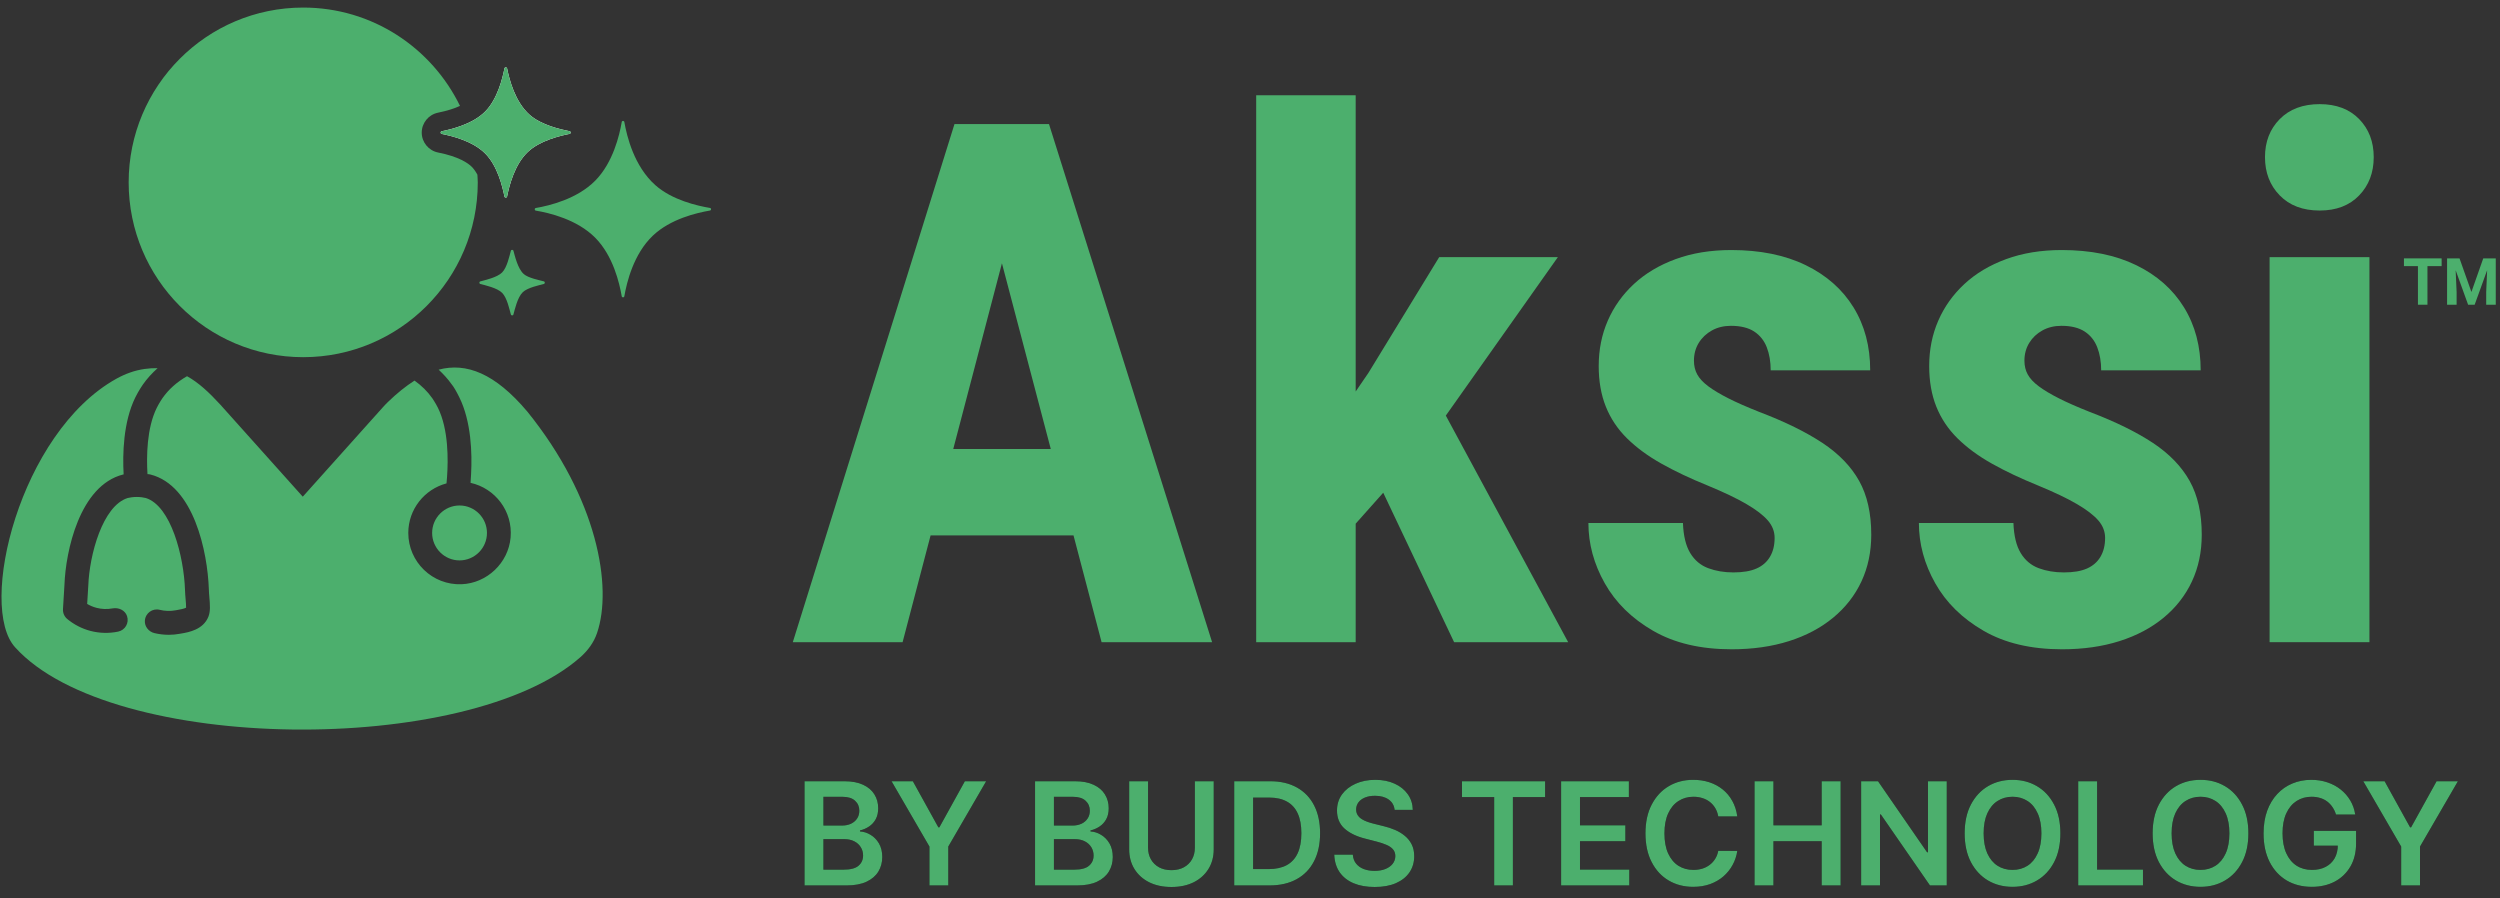 <svg width="192" height="69" viewBox="0 0 192 69" fill="none" xmlns="http://www.w3.org/2000/svg">
<rect x="0" y="0" width="192" height="69" fill="#333333" stroke="none"/>
<g clip-path="url(#clip0_2063_902)">
<path d="M78.57 9.529H73.304L60.887 49.32H69.319L71.469 41.121H82.446L84.602 49.32H93.089L80.563 9.529H78.571H78.57ZM73.21 34.481L76.949 20.22L80.699 34.481H73.21Z" fill="#4CAF6D"/>
<path d="M119.643 19.75H110.529L105.098 28.631L104.116 30.068V7.315H96.475V49.319H104.116V40.218L106.232 37.84L111.675 49.319H120.435L111.039 31.918L119.643 19.75Z" fill="#4CAF6D"/>
<path d="M139.961 34.015C138.696 33.178 137.082 32.386 135.117 31.638C134.152 31.256 133.356 30.905 132.729 30.586C132.101 30.267 131.591 29.962 131.2 29.67C130.809 29.379 130.527 29.078 130.354 28.768C130.181 28.459 130.095 28.103 130.095 27.702C130.095 27.193 130.218 26.737 130.463 26.336C130.71 25.935 131.046 25.616 131.473 25.379C131.9 25.143 132.387 25.023 132.933 25.023C133.679 25.023 134.275 25.17 134.721 25.461C135.166 25.753 135.489 26.157 135.69 26.677C135.89 27.197 135.989 27.784 135.989 28.44H143.631C143.631 26.6 143.203 24.988 142.348 23.602C141.493 22.218 140.27 21.139 138.678 20.364C137.086 19.59 135.18 19.203 132.961 19.203C131.378 19.203 129.954 19.436 128.69 19.9C127.425 20.364 126.357 21.002 125.483 21.813C124.61 22.624 123.941 23.562 123.478 24.628C123.013 25.694 122.781 26.855 122.781 28.112C122.781 29.278 122.963 30.317 123.327 31.227C123.691 32.139 124.232 32.95 124.951 33.66C125.67 34.37 126.548 35.017 127.585 35.6C128.622 36.184 129.813 36.748 131.16 37.294C132.397 37.805 133.388 38.278 134.134 38.716C134.88 39.153 135.426 39.572 135.772 39.973C136.117 40.374 136.291 40.82 136.291 41.312C136.291 41.877 136.172 42.36 135.935 42.76C135.699 43.161 135.353 43.462 134.899 43.662C134.443 43.863 133.852 43.962 133.125 43.962C132.415 43.962 131.769 43.853 131.187 43.635C130.605 43.416 130.145 43.029 129.809 42.473C129.472 41.918 129.286 41.148 129.25 40.164H121.99C121.99 41.767 122.408 43.311 123.246 44.796C124.082 46.282 125.32 47.497 126.957 48.444C128.595 49.391 130.605 49.865 132.988 49.865C134.607 49.865 136.077 49.656 137.396 49.237C138.715 48.818 139.847 48.216 140.793 47.433C141.739 46.65 142.462 45.721 142.963 44.646C143.463 43.571 143.713 42.377 143.713 41.065C143.713 39.425 143.404 38.05 142.786 36.938C142.167 35.827 141.225 34.853 139.961 34.014L139.961 34.015Z" fill="#4CAF6D"/>
<path d="M165.342 34.015C164.077 33.178 162.462 32.386 160.498 31.638C159.533 31.256 158.737 30.905 158.11 30.586C157.482 30.267 156.972 29.962 156.581 29.67C156.19 29.379 155.908 29.078 155.735 28.768C155.562 28.459 155.476 28.103 155.476 27.702C155.476 27.193 155.599 26.737 155.844 26.336C156.09 25.935 156.427 25.616 156.854 25.379C157.281 25.143 157.768 25.023 158.314 25.023C159.06 25.023 159.656 25.17 160.102 25.461C160.547 25.753 160.87 26.157 161.07 26.677C161.27 27.197 161.37 27.784 161.37 28.44H169.012C169.012 26.6 168.584 24.988 167.729 23.602C166.874 22.218 165.651 21.139 164.059 20.364C162.467 19.59 160.561 19.203 158.342 19.203C156.759 19.203 155.335 19.436 154.071 19.9C152.806 20.364 151.737 21.002 150.864 21.813C149.991 22.624 149.322 23.562 148.859 24.628C148.394 25.694 148.162 26.855 148.162 28.112C148.162 29.278 148.344 30.317 148.708 31.227C149.072 32.139 149.613 32.95 150.332 33.66C151.051 34.37 151.928 35.017 152.965 35.6C154.003 36.184 155.194 36.748 156.541 37.294C157.778 37.805 158.769 38.278 159.515 38.716C160.261 39.153 160.807 39.572 161.153 39.973C161.498 40.374 161.672 40.82 161.672 41.312C161.672 41.877 161.553 42.36 161.316 42.76C161.08 43.161 160.734 43.462 160.28 43.662C159.824 43.863 159.233 43.962 158.506 43.962C157.796 43.962 157.15 43.853 156.568 43.635C155.986 43.416 155.526 43.029 155.19 42.473C154.853 41.918 154.667 41.148 154.631 40.164H147.371C147.371 41.767 147.789 43.311 148.627 44.796C149.463 46.282 150.701 47.497 152.338 48.444C153.976 49.391 155.986 49.865 158.369 49.865C159.988 49.865 161.457 49.656 162.777 49.237C164.096 48.818 165.228 48.216 166.174 47.433C167.12 46.65 167.843 45.721 168.344 44.646C168.844 43.571 169.094 42.377 169.094 41.065C169.094 39.425 168.785 38.05 168.166 36.938C167.547 35.827 166.606 34.853 165.342 34.014L165.342 34.015Z" fill="#4CAF6D"/>
<path d="M181.973 19.75H174.305V49.319H181.973V19.75Z" fill="#4CAF6D"/>
<path d="M178.153 7.998C176.862 7.998 175.838 8.381 175.084 9.146C174.328 9.911 173.951 10.886 173.951 12.07C173.951 13.254 174.328 14.234 175.084 15.008C175.838 15.783 176.862 16.169 178.153 16.169C179.427 16.169 180.437 15.783 181.183 15.008C181.929 14.234 182.302 13.255 182.302 12.07C182.302 10.885 181.929 9.911 181.183 9.146C180.437 8.381 179.427 7.998 178.153 7.998Z" fill="#4CAF6D"/>
<path d="M184.623 20.438H185.697V23.402H186.429V20.438H187.517V19.844H184.623V20.438Z" fill="#4CAF6D"/>
<path d="M190.713 19.844L189.805 22.425L188.892 19.844H187.936V23.402H188.668V22.429L188.594 20.753L189.551 23.402H190.054L191.013 20.75L190.94 22.429V23.402H191.674V19.844H190.713Z" fill="#4CAF6D"/>
<path d="M33.188 40.93C33.188 42.093 34.132 43.039 35.293 43.039C36.454 43.039 37.399 42.093 37.399 40.93C37.399 39.767 36.454 38.821 35.293 38.821C34.132 38.821 33.188 39.767 33.188 40.93Z" fill="#4CAF6D"/>
<path d="M23.287 27.431C30.691 27.431 36.693 21.42 36.693 14.006C36.693 13.805 36.672 13.61 36.663 13.412C36.513 13.139 36.367 12.948 36.24 12.819C35.967 12.544 35.267 12.033 33.645 11.713C32.917 11.567 32.391 10.926 32.389 10.188C32.387 9.45 32.909 8.806 33.631 8.656C34.372 8.506 34.918 8.322 35.328 8.133C33.151 3.666 28.584 0.581 23.287 0.581C15.883 0.581 9.881 6.592 9.881 14.006C9.881 21.421 15.883 27.431 23.287 27.431L23.287 27.431Z" fill="#4CAF6D"/>
<path d="M54.523 15.97C53.561 15.806 51.636 15.375 50.336 14.225C48.698 12.775 48.142 10.464 47.95 9.372C47.93 9.259 47.769 9.258 47.75 9.37C47.574 10.38 47.088 12.482 45.711 13.877C44.313 15.292 42.188 15.794 41.151 15.975C41.038 15.995 41.038 16.157 41.152 16.176C42.19 16.352 44.317 16.847 45.717 18.262C47.088 19.647 47.574 21.74 47.749 22.754C47.769 22.867 47.929 22.867 47.949 22.754C48.132 21.704 48.647 19.521 50.132 18.105C51.488 16.81 53.521 16.342 54.523 16.17C54.637 16.15 54.637 15.988 54.524 15.969L54.523 15.97Z" fill="#4CAF6D"/>
<path d="M33.924 10.081C34.69 9.925 36.301 9.538 37.266 8.562C38.215 7.6 38.591 6.004 38.742 5.257C38.764 5.145 38.923 5.145 38.946 5.256C39.111 6.07 39.541 7.813 40.677 8.819C41.569 9.608 43.041 9.937 43.744 10.077C43.857 10.1 43.856 10.26 43.743 10.282C43.007 10.43 41.46 10.79 40.527 11.68C39.501 12.66 39.102 14.312 38.945 15.09C38.923 15.203 38.763 15.202 38.741 15.09C38.59 14.341 38.215 12.751 37.27 11.796C36.304 10.82 34.691 10.438 33.925 10.286C33.812 10.264 33.811 10.104 33.924 10.081Z" fill="white"/>
<path d="M33.925 10.286C34.691 10.438 36.305 10.82 37.27 11.796C38.215 12.751 38.59 14.341 38.741 15.09C38.763 15.202 38.923 15.203 38.945 15.09C39.102 14.312 39.501 12.659 40.527 11.68C41.46 10.79 43.007 10.43 43.743 10.282C43.856 10.26 43.857 10.1 43.744 10.077C43.042 9.938 41.569 9.608 40.678 8.819C39.541 7.813 39.111 6.07 38.946 5.256C38.923 5.145 38.764 5.145 38.742 5.257C38.591 6.004 38.216 7.6 37.266 8.562C36.301 9.538 34.69 9.925 33.924 10.081C33.811 10.104 33.812 10.264 33.925 10.286Z" fill="#4CAF6D"/>
<path d="M39.234 19.262C39.138 19.604 38.947 20.536 38.566 20.922C38.178 21.315 37.239 21.512 36.889 21.611C36.789 21.639 36.79 21.782 36.89 21.81C37.24 21.907 38.18 22.102 38.568 22.495C38.947 22.878 39.137 23.807 39.234 24.149C39.262 24.249 39.404 24.249 39.432 24.149C39.533 23.79 39.737 22.834 40.152 22.438C40.524 22.083 41.435 21.902 41.767 21.808C41.868 21.78 41.867 21.637 41.766 21.609C41.454 21.522 40.576 21.357 40.225 21.047C39.762 20.637 39.54 19.644 39.433 19.263C39.405 19.163 39.263 19.161 39.234 19.262Z" fill="#4CAF6D"/>
<path d="M40.488 31.598C38.008 28.662 35.81 27.828 33.688 28.39C34.052 28.731 34.39 29.096 34.679 29.505C34.85 29.711 35.037 30.03 35.276 30.514C36.2 32.384 36.262 34.827 36.181 36.385H36.181C36.18 36.406 36.178 36.429 36.177 36.45C36.172 36.548 36.166 36.641 36.16 36.731C36.153 36.851 36.146 36.969 36.139 37.082C38.013 37.495 39.392 39.248 39.214 41.283C39.044 43.23 37.401 44.792 35.451 44.869C33.209 44.958 31.357 43.156 31.357 40.93C31.357 39.104 32.606 37.57 34.292 37.124C34.303 37.001 34.316 36.844 34.332 36.643C34.427 35.322 34.451 32.976 33.636 31.327C33.449 30.95 33.222 30.618 33.206 30.593C33.205 30.592 33.203 30.59 33.202 30.588C32.835 30.062 32.372 29.612 31.835 29.229C31.157 29.66 30.48 30.209 29.799 30.867C29.654 31.007 29.515 31.155 29.381 31.304L23.253 38.145L16.924 31.079C16.049 30.126 15.241 29.377 14.364 28.893C13.594 29.334 12.952 29.897 12.47 30.588C12.469 30.591 12.231 30.934 12.037 31.327C11.266 32.887 11.246 35.063 11.327 36.413C11.402 36.413 11.477 36.422 11.55 36.441C14.886 37.289 15.942 42.386 16.04 45.265C16.043 45.454 16.061 45.653 16.078 45.852C16.128 46.435 16.171 46.94 16.008 47.354C15.611 48.364 14.479 48.559 13.935 48.652L13.805 48.675C13.525 48.727 13.243 48.753 12.96 48.753C12.594 48.753 12.227 48.709 11.861 48.623C11.423 48.519 11.096 48.118 11.126 47.669C11.166 47.082 11.716 46.697 12.26 46.833C12.665 46.933 13.073 46.945 13.469 46.873L13.626 46.845C13.775 46.819 14.148 46.755 14.292 46.67C14.297 46.509 14.271 46.203 14.254 46.009C14.233 45.768 14.213 45.526 14.209 45.313C14.121 42.725 13.13 38.857 11.199 38.247C11.02 38.205 10.788 38.168 10.517 38.166C10.232 38.165 9.99 38.204 9.806 38.247C7.887 38.846 6.867 42.594 6.78 44.988L6.695 46.382C6.888 46.496 7.126 46.606 7.406 46.68C7.805 46.786 8.229 46.801 8.637 46.726C9.106 46.639 9.601 46.858 9.755 47.31C9.937 47.843 9.609 48.396 9.077 48.507C8.371 48.655 7.631 48.636 6.938 48.452C6.291 48.281 5.676 47.964 5.16 47.535C4.938 47.35 4.82 47.068 4.837 46.779L4.951 44.899C5.043 42.357 6.105 37.286 9.457 36.441C9.469 36.438 9.482 36.439 9.495 36.436C9.409 34.882 9.461 32.408 10.396 30.514C10.653 29.994 10.957 29.557 10.97 29.538C11.296 29.072 11.68 28.655 12.104 28.275C11.79 28.267 11.463 28.287 11.116 28.335C10.348 28.441 9.611 28.712 8.933 29.089C1.51 33.221 -1.738 46.613 1.178 49.731C8.574 57.893 35.948 58.111 44.582 50.464C45.151 49.96 45.608 49.337 45.853 48.618C47.056 45.08 45.893 38.278 40.489 31.598L40.488 31.598Z" fill="#4CAF6D"/>
<path d="M61.789 68V60H64.852C65.43 60 65.91 60.091 66.293 60.273C66.678 60.453 66.966 60.699 67.156 61.012C67.349 61.324 67.445 61.678 67.445 62.074C67.445 62.4 67.383 62.678 67.258 62.91C67.133 63.139 66.965 63.325 66.754 63.469C66.543 63.612 66.307 63.715 66.047 63.777V63.855C66.331 63.871 66.603 63.958 66.863 64.117C67.126 64.273 67.341 64.495 67.508 64.781C67.674 65.068 67.758 65.414 67.758 65.82C67.758 66.234 67.658 66.607 67.457 66.938C67.257 67.266 66.954 67.525 66.551 67.715C66.147 67.905 65.639 68 65.027 68H61.789ZM63.238 66.789H64.797C65.323 66.789 65.702 66.689 65.934 66.488C66.168 66.285 66.285 66.025 66.285 65.707C66.285 65.47 66.227 65.257 66.109 65.066C65.992 64.874 65.826 64.723 65.609 64.613C65.393 64.501 65.135 64.445 64.836 64.445H63.238V66.789ZM63.238 63.402H64.672C64.922 63.402 65.147 63.357 65.348 63.266C65.548 63.172 65.706 63.04 65.82 62.871C65.938 62.699 65.996 62.496 65.996 62.262C65.996 61.952 65.887 61.697 65.668 61.496C65.452 61.296 65.13 61.195 64.703 61.195H63.238V63.402ZM68.472 60H70.108L72.065 63.539H72.144L74.101 60H75.737L72.827 65.016V68H71.382V65.016L68.472 60ZM79.492 68V60H82.555C83.133 60 83.613 60.091 83.996 60.273C84.382 60.453 84.669 60.699 84.859 61.012C85.052 61.324 85.148 61.678 85.148 62.074C85.148 62.4 85.086 62.678 84.961 62.91C84.836 63.139 84.668 63.325 84.457 63.469C84.246 63.612 84.01 63.715 83.75 63.777V63.855C84.034 63.871 84.306 63.958 84.566 64.117C84.829 64.273 85.044 64.495 85.211 64.781C85.378 65.068 85.461 65.414 85.461 65.82C85.461 66.234 85.361 66.607 85.16 66.938C84.96 67.266 84.658 67.525 84.254 67.715C83.85 67.905 83.342 68 82.731 68H79.492ZM80.941 66.789H82.5C83.026 66.789 83.405 66.689 83.637 66.488C83.871 66.285 83.988 66.025 83.988 65.707C83.988 65.47 83.93 65.257 83.812 65.066C83.695 64.874 83.529 64.723 83.312 64.613C83.096 64.501 82.838 64.445 82.539 64.445H80.941V66.789ZM80.941 63.402H82.375C82.625 63.402 82.85 63.357 83.051 63.266C83.251 63.172 83.409 63.04 83.523 62.871C83.641 62.699 83.699 62.496 83.699 62.262C83.699 61.952 83.59 61.697 83.371 61.496C83.155 61.296 82.833 61.195 82.406 61.195H80.941V63.402ZM91.765 60H93.214V65.227C93.214 65.799 93.079 66.303 92.808 66.738C92.539 67.173 92.162 67.513 91.675 67.758C91.188 68 90.619 68.121 89.968 68.121C89.314 68.121 88.744 68 88.257 67.758C87.77 67.513 87.392 67.173 87.124 66.738C86.856 66.303 86.722 65.799 86.722 65.227V60H88.171V65.106C88.171 65.439 88.244 65.736 88.39 65.996C88.538 66.257 88.746 66.461 89.015 66.609C89.283 66.755 89.601 66.828 89.968 66.828C90.335 66.828 90.653 66.755 90.921 66.609C91.192 66.461 91.4 66.257 91.546 65.996C91.692 65.736 91.765 65.439 91.765 65.106V60ZM97.5 68H94.789V60H97.555C98.349 60 99.031 60.16 99.602 60.48C100.174 60.798 100.615 61.255 100.922 61.852C101.229 62.448 101.383 63.161 101.383 63.992C101.383 64.826 101.228 65.542 100.918 66.141C100.611 66.74 100.167 67.199 99.586 67.519C99.008 67.84 98.312 68 97.5 68ZM96.238 66.746H97.43C97.987 66.746 98.452 66.644 98.824 66.441C99.197 66.236 99.477 65.93 99.664 65.523C99.852 65.115 99.945 64.604 99.945 63.992C99.945 63.38 99.852 62.872 99.664 62.469C99.477 62.062 99.199 61.759 98.832 61.559C98.467 61.355 98.014 61.254 97.473 61.254H96.238V66.746ZM107.107 62.199C107.071 61.858 106.917 61.592 106.646 61.402C106.378 61.212 106.029 61.117 105.6 61.117C105.298 61.117 105.038 61.163 104.822 61.254C104.606 61.345 104.441 61.469 104.326 61.625C104.212 61.781 104.153 61.96 104.15 62.16C104.15 62.327 104.188 62.471 104.264 62.594C104.342 62.716 104.447 62.82 104.58 62.906C104.713 62.99 104.86 63.06 105.021 63.117C105.183 63.175 105.346 63.223 105.51 63.262L106.26 63.449C106.562 63.52 106.852 63.615 107.131 63.734C107.412 63.854 107.663 64.005 107.885 64.188C108.109 64.37 108.286 64.59 108.416 64.848C108.546 65.106 108.611 65.408 108.611 65.754C108.611 66.223 108.492 66.635 108.252 66.992C108.012 67.346 107.666 67.624 107.213 67.824C106.762 68.022 106.217 68.121 105.576 68.121C104.954 68.121 104.413 68.025 103.955 67.832C103.499 67.639 103.143 67.358 102.885 66.988C102.63 66.618 102.492 66.168 102.471 65.637H103.896C103.917 65.915 104.003 66.147 104.154 66.332C104.305 66.517 104.502 66.655 104.744 66.746C104.989 66.837 105.262 66.883 105.564 66.883C105.88 66.883 106.156 66.836 106.393 66.742C106.632 66.646 106.82 66.513 106.955 66.344C107.09 66.172 107.16 65.971 107.162 65.742C107.16 65.534 107.098 65.362 106.979 65.227C106.859 65.088 106.691 64.974 106.475 64.883C106.261 64.789 106.011 64.706 105.725 64.633L104.814 64.398C104.156 64.229 103.635 63.973 103.252 63.629C102.872 63.283 102.682 62.823 102.682 62.25C102.682 61.779 102.809 61.366 103.064 61.012C103.322 60.658 103.673 60.383 104.115 60.188C104.558 59.99 105.059 59.891 105.619 59.891C106.187 59.891 106.684 59.99 107.111 60.188C107.541 60.383 107.878 60.655 108.123 61.004C108.368 61.35 108.494 61.749 108.502 62.199H107.107ZM112.28 61.215V60H118.663V61.215H116.19V68H114.753V61.215H112.28ZM119.894 68V60H125.097V61.215H121.343V63.387H124.827V64.602H121.343V66.785H125.128V68H119.894ZM133.423 62.699H131.962C131.92 62.46 131.843 62.247 131.731 62.062C131.619 61.875 131.48 61.716 131.313 61.586C131.147 61.456 130.957 61.358 130.743 61.293C130.532 61.225 130.304 61.191 130.06 61.191C129.625 61.191 129.239 61.301 128.903 61.52C128.567 61.736 128.304 62.053 128.114 62.473C127.924 62.889 127.829 63.398 127.829 64C127.829 64.612 127.924 65.128 128.114 65.547C128.307 65.963 128.57 66.279 128.903 66.492C129.239 66.703 129.623 66.809 130.056 66.809C130.295 66.809 130.519 66.777 130.728 66.715C130.938 66.65 131.127 66.555 131.294 66.43C131.463 66.305 131.605 66.151 131.72 65.969C131.837 65.787 131.918 65.578 131.962 65.344L133.423 65.352C133.368 65.732 133.25 66.088 133.067 66.422C132.888 66.755 132.652 67.049 132.36 67.305C132.069 67.557 131.728 67.755 131.337 67.898C130.946 68.039 130.513 68.109 130.036 68.109C129.333 68.109 128.705 67.947 128.153 67.621C127.601 67.296 127.166 66.826 126.849 66.211C126.531 65.596 126.372 64.859 126.372 64C126.372 63.138 126.532 62.401 126.853 61.789C127.173 61.175 127.609 60.704 128.161 60.379C128.713 60.053 129.338 59.891 130.036 59.891C130.481 59.891 130.896 59.953 131.278 60.078C131.661 60.203 132.002 60.387 132.302 60.629C132.601 60.868 132.847 61.163 133.04 61.512C133.235 61.858 133.363 62.254 133.423 62.699ZM134.75 68V60H136.199V63.387H139.906V60H141.359V68H139.906V64.602H136.199V68H134.75ZM149.51 60V68H148.221L144.451 62.551H144.385V68H142.936V60H144.232L147.998 65.453H148.068V60H149.51ZM158.237 64C158.237 64.862 158.076 65.6 157.753 66.215C157.433 66.827 156.995 67.296 156.44 67.621C155.888 67.947 155.262 68.109 154.562 68.109C153.861 68.109 153.233 67.947 152.679 67.621C152.127 67.293 151.689 66.823 151.366 66.211C151.046 65.596 150.886 64.859 150.886 64C150.886 63.138 151.046 62.401 151.366 61.789C151.689 61.175 152.127 60.704 152.679 60.379C153.233 60.053 153.861 59.891 154.562 59.891C155.262 59.891 155.888 60.053 156.44 60.379C156.995 60.704 157.433 61.175 157.753 61.789C158.076 62.401 158.237 63.138 158.237 64ZM156.78 64C156.78 63.393 156.685 62.882 156.495 62.465C156.308 62.046 156.047 61.729 155.714 61.516C155.381 61.3 154.996 61.191 154.562 61.191C154.127 61.191 153.743 61.3 153.409 61.516C153.076 61.729 152.814 62.046 152.624 62.465C152.437 62.882 152.343 63.393 152.343 64C152.343 64.607 152.437 65.12 152.624 65.539C152.814 65.956 153.076 66.272 153.409 66.488C153.743 66.702 154.127 66.809 154.562 66.809C154.996 66.809 155.381 66.702 155.714 66.488C156.047 66.272 156.308 65.956 156.495 65.539C156.685 65.12 156.78 64.607 156.78 64ZM159.607 68V60H161.057V66.785H164.58V68H159.607ZM172.675 64C172.675 64.862 172.513 65.6 172.19 66.215C171.87 66.827 171.433 67.296 170.878 67.621C170.326 67.947 169.7 68.109 168.999 68.109C168.299 68.109 167.671 67.947 167.116 67.621C166.564 67.293 166.127 66.823 165.804 66.211C165.483 65.596 165.323 64.859 165.323 64C165.323 63.138 165.483 62.401 165.804 61.789C166.127 61.175 166.564 60.704 167.116 60.379C167.671 60.053 168.299 59.891 168.999 59.891C169.7 59.891 170.326 60.053 170.878 60.379C171.433 60.704 171.87 61.175 172.19 61.789C172.513 62.401 172.675 63.138 172.675 64ZM171.218 64C171.218 63.393 171.123 62.882 170.933 62.465C170.745 62.046 170.485 61.729 170.151 61.516C169.818 61.3 169.434 61.191 168.999 61.191C168.564 61.191 168.18 61.3 167.847 61.516C167.513 61.729 167.252 62.046 167.062 62.465C166.874 62.882 166.78 63.393 166.78 64C166.78 64.607 166.874 65.12 167.062 65.539C167.252 65.956 167.513 66.272 167.847 66.488C168.18 66.702 168.564 66.809 168.999 66.809C169.434 66.809 169.818 66.702 170.151 66.488C170.485 66.272 170.745 65.956 170.933 65.539C171.123 65.12 171.218 64.607 171.218 64ZM179.404 62.555C179.339 62.344 179.249 62.155 179.135 61.988C179.023 61.819 178.887 61.675 178.729 61.555C178.572 61.435 178.393 61.345 178.189 61.285C177.986 61.223 177.765 61.191 177.525 61.191C177.096 61.191 176.713 61.3 176.377 61.516C176.041 61.732 175.777 62.05 175.584 62.469C175.394 62.885 175.299 63.393 175.299 63.992C175.299 64.596 175.394 65.108 175.584 65.527C175.774 65.947 176.038 66.266 176.377 66.484C176.715 66.701 177.109 66.809 177.557 66.809C177.963 66.809 178.314 66.731 178.611 66.574C178.911 66.418 179.141 66.197 179.303 65.91C179.464 65.621 179.545 65.283 179.545 64.894L179.873 64.945H177.701V63.812H180.947V64.773C180.947 65.458 180.801 66.051 180.51 66.551C180.218 67.051 179.817 67.436 179.307 67.707C178.796 67.975 178.21 68.109 177.549 68.109C176.812 68.109 176.165 67.944 175.607 67.613C175.053 67.28 174.619 66.807 174.307 66.195C173.997 65.581 173.842 64.852 173.842 64.008C173.842 63.362 173.933 62.785 174.115 62.277C174.3 61.77 174.558 61.339 174.889 60.984C175.219 60.628 175.607 60.357 176.053 60.172C176.498 59.984 176.982 59.891 177.506 59.891C177.949 59.891 178.361 59.956 178.744 60.086C179.127 60.214 179.467 60.396 179.764 60.633C180.063 60.87 180.309 61.151 180.502 61.477C180.695 61.802 180.821 62.161 180.881 62.555H179.404ZM181.501 60H183.138L185.095 63.539H185.173L187.13 60H188.767L185.856 65.016V68H184.411V65.016L181.501 60Z" fill="#111111"/>
<path d="M61.789 68V60H64.852C65.43 60 65.91 60.091 66.293 60.273C66.678 60.453 66.966 60.699 67.156 61.012C67.349 61.324 67.445 61.678 67.445 62.074C67.445 62.4 67.383 62.678 67.258 62.91C67.133 63.139 66.965 63.325 66.754 63.469C66.543 63.612 66.307 63.715 66.047 63.777V63.855C66.331 63.871 66.603 63.958 66.863 64.117C67.126 64.273 67.341 64.495 67.508 64.781C67.674 65.068 67.758 65.414 67.758 65.82C67.758 66.234 67.658 66.607 67.457 66.938C67.257 67.266 66.954 67.525 66.551 67.715C66.147 67.905 65.639 68 65.027 68H61.789ZM63.238 66.789H64.797C65.323 66.789 65.702 66.689 65.934 66.488C66.168 66.285 66.285 66.025 66.285 65.707C66.285 65.47 66.227 65.257 66.109 65.066C65.992 64.874 65.826 64.723 65.609 64.613C65.393 64.501 65.135 64.445 64.836 64.445H63.238V66.789ZM63.238 63.402H64.672C64.922 63.402 65.147 63.357 65.348 63.266C65.548 63.172 65.706 63.04 65.82 62.871C65.938 62.699 65.996 62.496 65.996 62.262C65.996 61.952 65.887 61.697 65.668 61.496C65.452 61.296 65.13 61.195 64.703 61.195H63.238V63.402ZM68.472 60H70.108L72.065 63.539H72.144L74.101 60H75.737L72.827 65.016V68H71.382V65.016L68.472 60ZM79.492 68V60H82.555C83.133 60 83.613 60.091 83.996 60.273C84.382 60.453 84.669 60.699 84.859 61.012C85.052 61.324 85.148 61.678 85.148 62.074C85.148 62.4 85.086 62.678 84.961 62.91C84.836 63.139 84.668 63.325 84.457 63.469C84.246 63.612 84.01 63.715 83.75 63.777V63.855C84.034 63.871 84.306 63.958 84.566 64.117C84.829 64.273 85.044 64.495 85.211 64.781C85.378 65.068 85.461 65.414 85.461 65.82C85.461 66.234 85.361 66.607 85.16 66.938C84.96 67.266 84.658 67.525 84.254 67.715C83.85 67.905 83.342 68 82.731 68H79.492ZM80.941 66.789H82.5C83.026 66.789 83.405 66.689 83.637 66.488C83.871 66.285 83.988 66.025 83.988 65.707C83.988 65.47 83.93 65.257 83.812 65.066C83.695 64.874 83.529 64.723 83.312 64.613C83.096 64.501 82.838 64.445 82.539 64.445H80.941V66.789ZM80.941 63.402H82.375C82.625 63.402 82.85 63.357 83.051 63.266C83.251 63.172 83.409 63.04 83.523 62.871C83.641 62.699 83.699 62.496 83.699 62.262C83.699 61.952 83.59 61.697 83.371 61.496C83.155 61.296 82.833 61.195 82.406 61.195H80.941V63.402ZM91.765 60H93.214V65.227C93.214 65.799 93.079 66.303 92.808 66.738C92.539 67.173 92.162 67.513 91.675 67.758C91.188 68 90.619 68.121 89.968 68.121C89.314 68.121 88.744 68 88.257 67.758C87.77 67.513 87.392 67.173 87.124 66.738C86.856 66.303 86.722 65.799 86.722 65.227V60H88.171V65.106C88.171 65.439 88.244 65.736 88.39 65.996C88.538 66.257 88.746 66.461 89.015 66.609C89.283 66.755 89.601 66.828 89.968 66.828C90.335 66.828 90.653 66.755 90.921 66.609C91.192 66.461 91.4 66.257 91.546 65.996C91.692 65.736 91.765 65.439 91.765 65.106V60ZM97.5 68H94.789V60H97.555C98.349 60 99.031 60.16 99.602 60.48C100.174 60.798 100.615 61.255 100.922 61.852C101.229 62.448 101.383 63.161 101.383 63.992C101.383 64.826 101.228 65.542 100.918 66.141C100.611 66.74 100.167 67.199 99.586 67.519C99.008 67.84 98.312 68 97.5 68ZM96.238 66.746H97.43C97.987 66.746 98.452 66.644 98.824 66.441C99.197 66.236 99.477 65.93 99.664 65.523C99.852 65.115 99.945 64.604 99.945 63.992C99.945 63.38 99.852 62.872 99.664 62.469C99.477 62.062 99.199 61.759 98.832 61.559C98.467 61.355 98.014 61.254 97.473 61.254H96.238V66.746ZM107.107 62.199C107.071 61.858 106.917 61.592 106.646 61.402C106.378 61.212 106.029 61.117 105.6 61.117C105.298 61.117 105.038 61.163 104.822 61.254C104.606 61.345 104.441 61.469 104.326 61.625C104.212 61.781 104.153 61.96 104.15 62.16C104.15 62.327 104.188 62.471 104.264 62.594C104.342 62.716 104.447 62.82 104.58 62.906C104.713 62.99 104.86 63.06 105.021 63.117C105.183 63.175 105.346 63.223 105.51 63.262L106.26 63.449C106.562 63.52 106.852 63.615 107.131 63.734C107.412 63.854 107.663 64.005 107.885 64.188C108.109 64.37 108.286 64.59 108.416 64.848C108.546 65.106 108.611 65.408 108.611 65.754C108.611 66.223 108.492 66.635 108.252 66.992C108.012 67.346 107.666 67.624 107.213 67.824C106.762 68.022 106.217 68.121 105.576 68.121C104.954 68.121 104.413 68.025 103.955 67.832C103.499 67.639 103.143 67.358 102.885 66.988C102.63 66.618 102.492 66.168 102.471 65.637H103.896C103.917 65.915 104.003 66.147 104.154 66.332C104.305 66.517 104.502 66.655 104.744 66.746C104.989 66.837 105.262 66.883 105.564 66.883C105.88 66.883 106.156 66.836 106.393 66.742C106.632 66.646 106.82 66.513 106.955 66.344C107.09 66.172 107.16 65.971 107.162 65.742C107.16 65.534 107.098 65.362 106.979 65.227C106.859 65.088 106.691 64.974 106.475 64.883C106.261 64.789 106.011 64.706 105.725 64.633L104.814 64.398C104.156 64.229 103.635 63.973 103.252 63.629C102.872 63.283 102.682 62.823 102.682 62.25C102.682 61.779 102.809 61.366 103.064 61.012C103.322 60.658 103.673 60.383 104.115 60.188C104.558 59.99 105.059 59.891 105.619 59.891C106.187 59.891 106.684 59.99 107.111 60.188C107.541 60.383 107.878 60.655 108.123 61.004C108.368 61.35 108.494 61.749 108.502 62.199H107.107ZM112.28 61.215V60H118.663V61.215H116.19V68H114.753V61.215H112.28ZM119.894 68V60H125.097V61.215H121.343V63.387H124.827V64.602H121.343V66.785H125.128V68H119.894ZM133.423 62.699H131.962C131.92 62.46 131.843 62.247 131.731 62.062C131.619 61.875 131.48 61.716 131.313 61.586C131.147 61.456 130.957 61.358 130.743 61.293C130.532 61.225 130.304 61.191 130.06 61.191C129.625 61.191 129.239 61.301 128.903 61.52C128.567 61.736 128.304 62.053 128.114 62.473C127.924 62.889 127.829 63.398 127.829 64C127.829 64.612 127.924 65.128 128.114 65.547C128.307 65.963 128.57 66.279 128.903 66.492C129.239 66.703 129.623 66.809 130.056 66.809C130.295 66.809 130.519 66.777 130.728 66.715C130.938 66.65 131.127 66.555 131.294 66.43C131.463 66.305 131.605 66.151 131.72 65.969C131.837 65.787 131.918 65.578 131.962 65.344L133.423 65.352C133.368 65.732 133.25 66.088 133.067 66.422C132.888 66.755 132.652 67.049 132.36 67.305C132.069 67.557 131.728 67.755 131.337 67.898C130.946 68.039 130.513 68.109 130.036 68.109C129.333 68.109 128.705 67.947 128.153 67.621C127.601 67.296 127.166 66.826 126.849 66.211C126.531 65.596 126.372 64.859 126.372 64C126.372 63.138 126.532 62.401 126.853 61.789C127.173 61.175 127.609 60.704 128.161 60.379C128.713 60.053 129.338 59.891 130.036 59.891C130.481 59.891 130.896 59.953 131.278 60.078C131.661 60.203 132.002 60.387 132.302 60.629C132.601 60.868 132.847 61.163 133.04 61.512C133.235 61.858 133.363 62.254 133.423 62.699ZM134.75 68V60H136.199V63.387H139.906V60H141.359V68H139.906V64.602H136.199V68H134.75ZM149.51 60V68H148.221L144.451 62.551H144.385V68H142.936V60H144.232L147.998 65.453H148.068V60H149.51ZM158.237 64C158.237 64.862 158.076 65.6 157.753 66.215C157.433 66.827 156.995 67.296 156.44 67.621C155.888 67.947 155.262 68.109 154.562 68.109C153.861 68.109 153.233 67.947 152.679 67.621C152.127 67.293 151.689 66.823 151.366 66.211C151.046 65.596 150.886 64.859 150.886 64C150.886 63.138 151.046 62.401 151.366 61.789C151.689 61.175 152.127 60.704 152.679 60.379C153.233 60.053 153.861 59.891 154.562 59.891C155.262 59.891 155.888 60.053 156.44 60.379C156.995 60.704 157.433 61.175 157.753 61.789C158.076 62.401 158.237 63.138 158.237 64ZM156.78 64C156.78 63.393 156.685 62.882 156.495 62.465C156.308 62.046 156.047 61.729 155.714 61.516C155.381 61.3 154.996 61.191 154.562 61.191C154.127 61.191 153.743 61.3 153.409 61.516C153.076 61.729 152.814 62.046 152.624 62.465C152.437 62.882 152.343 63.393 152.343 64C152.343 64.607 152.437 65.12 152.624 65.539C152.814 65.956 153.076 66.272 153.409 66.488C153.743 66.702 154.127 66.809 154.562 66.809C154.996 66.809 155.381 66.702 155.714 66.488C156.047 66.272 156.308 65.956 156.495 65.539C156.685 65.12 156.78 64.607 156.78 64ZM159.607 68V60H161.057V66.785H164.58V68H159.607ZM172.675 64C172.675 64.862 172.513 65.6 172.19 66.215C171.87 66.827 171.433 67.296 170.878 67.621C170.326 67.947 169.7 68.109 168.999 68.109C168.299 68.109 167.671 67.947 167.116 67.621C166.564 67.293 166.127 66.823 165.804 66.211C165.483 65.596 165.323 64.859 165.323 64C165.323 63.138 165.483 62.401 165.804 61.789C166.127 61.175 166.564 60.704 167.116 60.379C167.671 60.053 168.299 59.891 168.999 59.891C169.7 59.891 170.326 60.053 170.878 60.379C171.433 60.704 171.87 61.175 172.19 61.789C172.513 62.401 172.675 63.138 172.675 64ZM171.218 64C171.218 63.393 171.123 62.882 170.933 62.465C170.745 62.046 170.485 61.729 170.151 61.516C169.818 61.3 169.434 61.191 168.999 61.191C168.564 61.191 168.18 61.3 167.847 61.516C167.513 61.729 167.252 62.046 167.062 62.465C166.874 62.882 166.78 63.393 166.78 64C166.78 64.607 166.874 65.12 167.062 65.539C167.252 65.956 167.513 66.272 167.847 66.488C168.18 66.702 168.564 66.809 168.999 66.809C169.434 66.809 169.818 66.702 170.151 66.488C170.485 66.272 170.745 65.956 170.933 65.539C171.123 65.12 171.218 64.607 171.218 64ZM179.404 62.555C179.339 62.344 179.249 62.155 179.135 61.988C179.023 61.819 178.887 61.675 178.729 61.555C178.572 61.435 178.393 61.345 178.189 61.285C177.986 61.223 177.765 61.191 177.525 61.191C177.096 61.191 176.713 61.3 176.377 61.516C176.041 61.732 175.777 62.05 175.584 62.469C175.394 62.885 175.299 63.393 175.299 63.992C175.299 64.596 175.394 65.108 175.584 65.527C175.774 65.947 176.038 66.266 176.377 66.484C176.715 66.701 177.109 66.809 177.557 66.809C177.963 66.809 178.314 66.731 178.611 66.574C178.911 66.418 179.141 66.197 179.303 65.91C179.464 65.621 179.545 65.283 179.545 64.894L179.873 64.945H177.701V63.812H180.947V64.773C180.947 65.458 180.801 66.051 180.51 66.551C180.218 67.051 179.817 67.436 179.307 67.707C178.796 67.975 178.21 68.109 177.549 68.109C176.812 68.109 176.165 67.944 175.607 67.613C175.053 67.28 174.619 66.807 174.307 66.195C173.997 65.581 173.842 64.852 173.842 64.008C173.842 63.362 173.933 62.785 174.115 62.277C174.3 61.77 174.558 61.339 174.889 60.984C175.219 60.628 175.607 60.357 176.053 60.172C176.498 59.984 176.982 59.891 177.506 59.891C177.949 59.891 178.361 59.956 178.744 60.086C179.127 60.214 179.467 60.396 179.764 60.633C180.063 60.87 180.309 61.151 180.502 61.477C180.695 61.802 180.821 62.161 180.881 62.555H179.404ZM181.501 60H183.138L185.095 63.539H185.173L187.13 60H188.767L185.856 65.016V68H184.411V65.016L181.501 60Z" fill="#4CAF6D"/>
</g>
<defs>
<clipPath id="clip0_2063_902">
<rect width="192" height="69" fill="white"/>
</clipPath>
</defs>
</svg>
